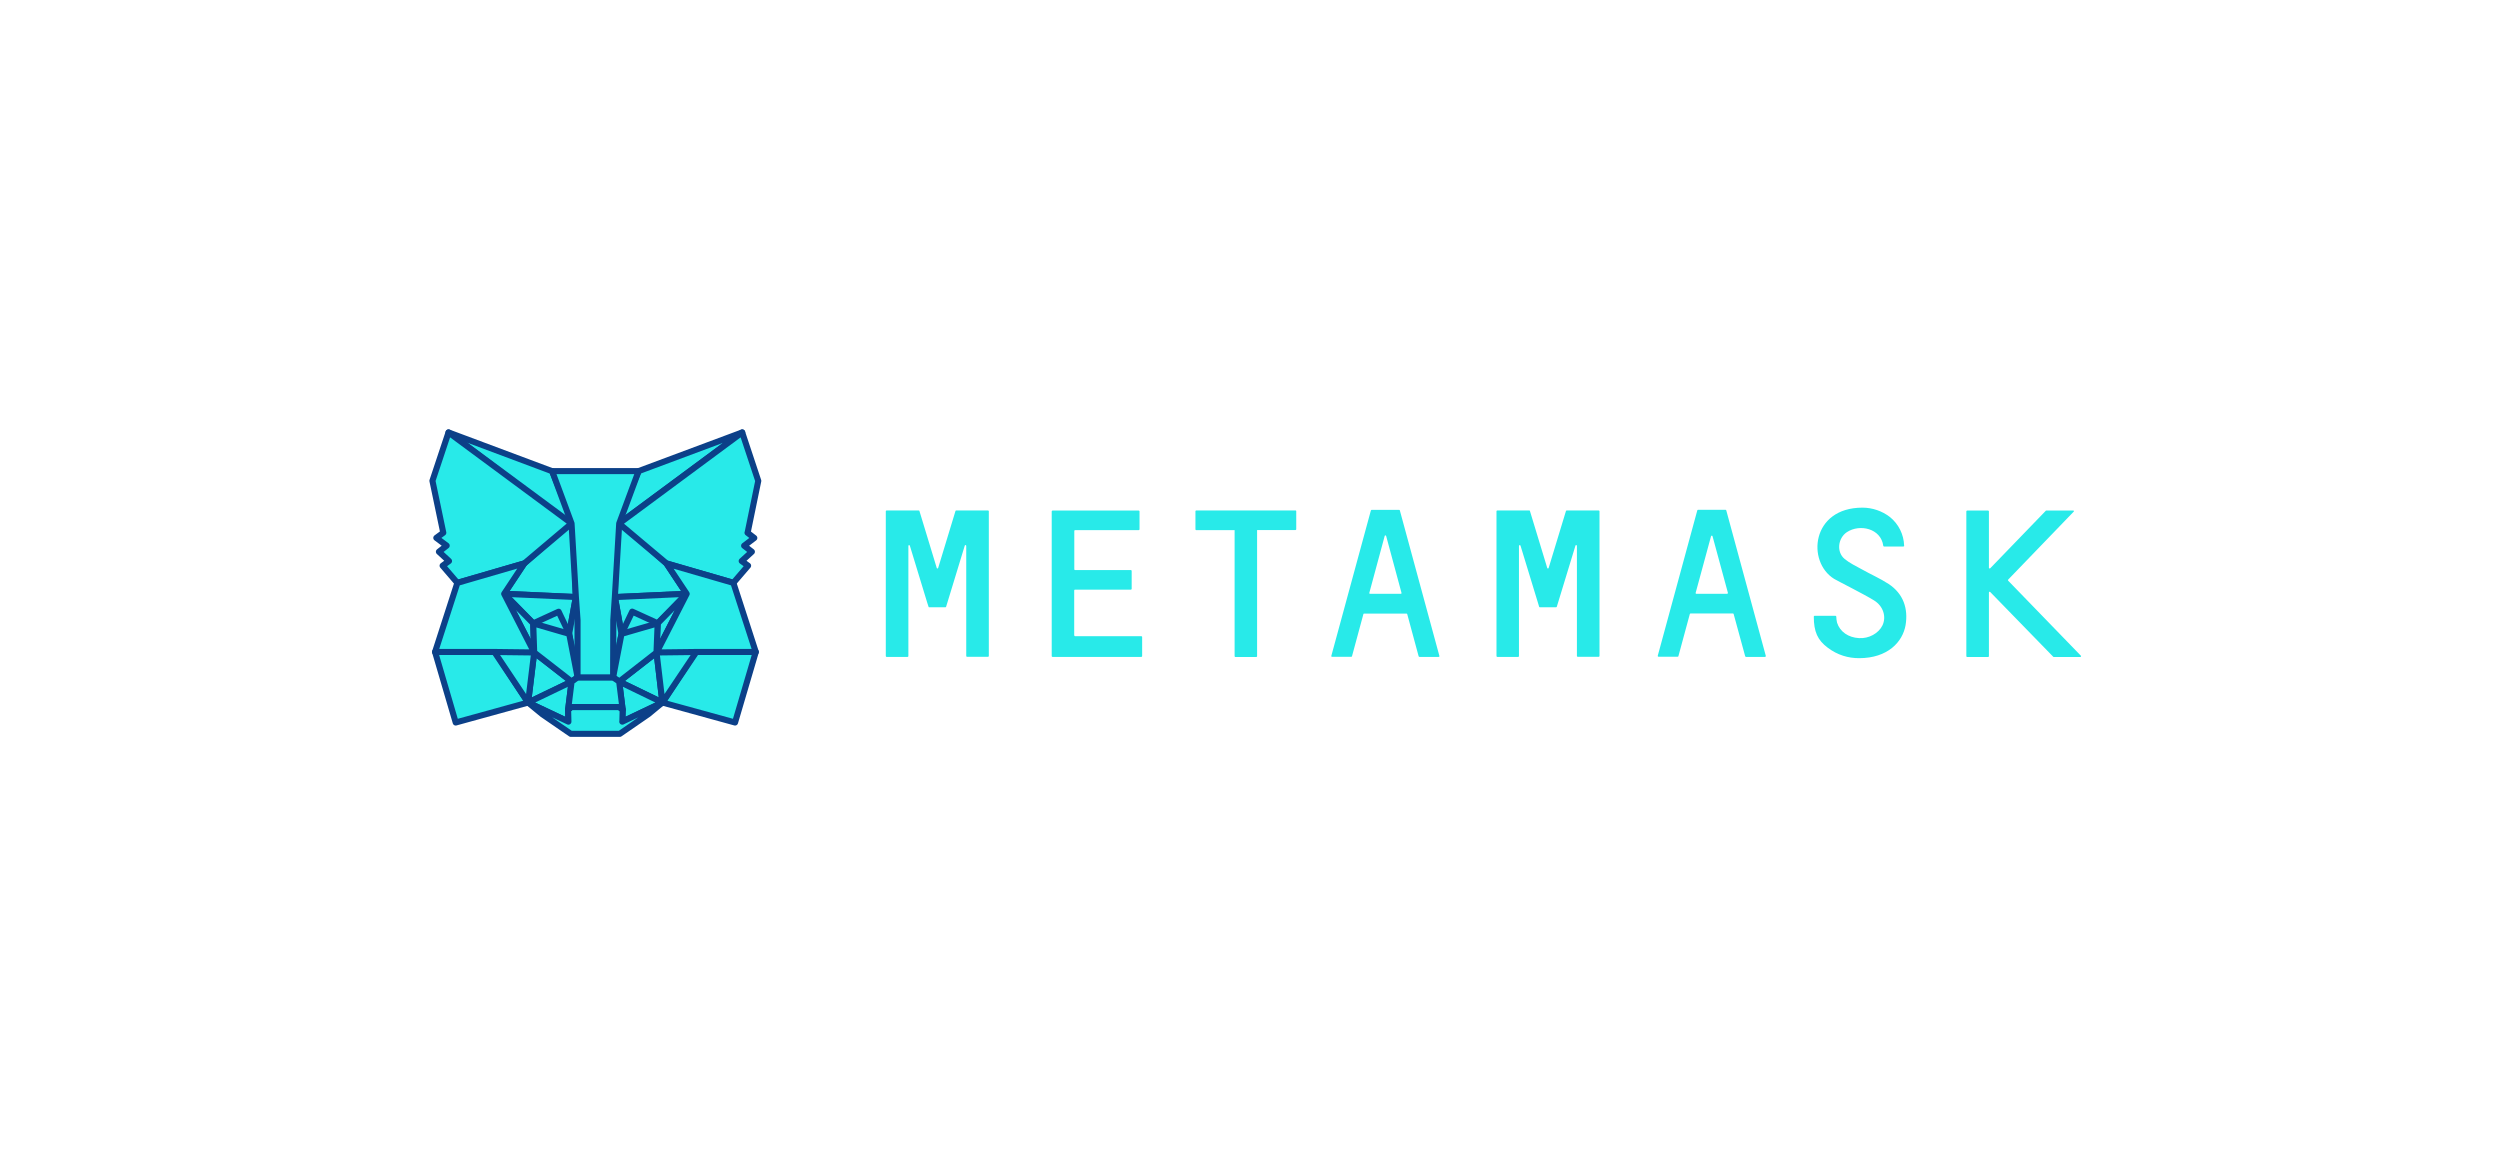 <svg width="185" height="86" viewBox="0 0 185 86" fill="none" xmlns="http://www.w3.org/2000/svg">
<g filter="url(#filter0_d_9759_22187)">
<path d="M139.765 43.218C139.126 42.802 138.431 42.501 137.771 42.128C137.341 41.891 136.882 41.676 136.509 41.368C135.877 40.851 136.007 39.826 136.666 39.381C137.62 38.75 139.191 39.101 139.363 40.392C139.363 40.421 139.392 40.442 139.42 40.442H140.855C140.891 40.442 140.919 40.414 140.905 40.371C140.892 39.965 140.792 39.566 140.611 39.202C140.431 38.838 140.174 38.518 139.858 38.262C139.274 37.812 138.558 37.567 137.821 37.566C134.034 37.566 133.683 41.576 135.727 42.838C135.963 42.981 137.964 43.985 138.667 44.423C139.385 44.86 139.6 45.664 139.298 46.288C139.012 46.868 138.294 47.27 137.563 47.22C136.774 47.177 136.157 46.747 135.942 46.08C135.906 45.958 135.885 45.721 135.885 45.628C135.883 45.613 135.876 45.599 135.866 45.589C135.856 45.578 135.842 45.572 135.827 45.57H134.271C134.249 45.57 134.221 45.599 134.221 45.628C134.221 46.747 134.5 47.37 135.261 47.937C135.978 48.475 136.767 48.705 137.57 48.705C139.7 48.705 140.797 47.5 141.013 46.259C141.213 45.04 140.855 43.942 139.765 43.218ZM72.204 37.774H70.756C70.745 37.776 70.735 37.78 70.726 37.786C70.717 37.792 70.71 37.801 70.706 37.81L69.429 42.013C69.429 42.028 69.423 42.043 69.412 42.054C69.401 42.064 69.387 42.07 69.371 42.07C69.356 42.07 69.342 42.064 69.331 42.054C69.32 42.043 69.314 42.028 69.314 42.013L68.037 37.81C68.03 37.782 68.009 37.774 67.98 37.774H65.606C65.578 37.774 65.549 37.803 65.549 37.825V48.554C65.549 48.583 65.578 48.611 65.606 48.611H67.162C67.191 48.611 67.22 48.583 67.22 48.554V40.392C67.22 40.328 67.313 40.321 67.328 40.378L68.618 44.609L68.712 44.896C68.712 44.932 68.733 44.939 68.762 44.939H69.96C69.988 44.939 70.003 44.918 70.01 44.903L70.103 44.602L71.394 40.371C71.408 40.313 71.502 40.328 71.502 40.392V48.547C71.502 48.575 71.53 48.604 71.559 48.604H73.115C73.144 48.604 73.173 48.575 73.173 48.547V37.825C73.173 37.803 73.144 37.774 73.115 37.774H72.204ZM115.939 37.774C115.927 37.775 115.916 37.778 115.906 37.784C115.895 37.791 115.887 37.8 115.882 37.81L114.605 42.013C114.605 42.028 114.599 42.043 114.588 42.054C114.578 42.064 114.563 42.07 114.548 42.07C114.533 42.07 114.518 42.064 114.507 42.054C114.497 42.043 114.491 42.028 114.491 42.013L113.214 37.81C113.214 37.782 113.192 37.774 113.164 37.774H110.797C110.768 37.774 110.74 37.803 110.74 37.825V48.554C110.74 48.583 110.768 48.611 110.797 48.611H112.353C112.375 48.611 112.403 48.583 112.403 48.554V40.392C112.403 40.328 112.497 40.321 112.518 40.378L113.809 44.609L113.895 44.896C113.91 44.932 113.924 44.939 113.953 44.939H115.143C115.155 44.938 115.166 44.935 115.176 44.928C115.186 44.922 115.195 44.914 115.201 44.903L115.294 44.602L116.585 40.371C116.599 40.313 116.692 40.328 116.692 40.392V48.547C116.692 48.575 116.721 48.604 116.75 48.604H118.306C118.335 48.604 118.363 48.575 118.363 48.547V37.825C118.363 37.803 118.335 37.774 118.306 37.774H115.939ZM95.865 37.774H88.514C88.492 37.774 88.463 37.803 88.463 37.825V39.173C88.463 39.202 88.492 39.23 88.514 39.23H91.361V48.554C91.361 48.59 91.389 48.618 91.411 48.618H92.967C92.996 48.618 93.025 48.59 93.025 48.561V39.223H95.865C95.894 39.223 95.922 39.194 95.922 39.166V37.825C95.922 37.803 95.908 37.774 95.865 37.774ZM105.045 48.611H106.465C106.501 48.611 106.53 48.568 106.515 48.54L103.589 37.774C103.589 37.746 103.568 37.731 103.539 37.731H101.495C101.483 37.733 101.473 37.738 101.464 37.746C101.455 37.754 101.448 37.763 101.445 37.774L98.519 48.532C98.504 48.568 98.533 48.604 98.569 48.604H99.989C100.017 48.604 100.032 48.59 100.046 48.568L100.892 45.441C100.9 45.413 100.921 45.405 100.95 45.405H104.077C104.105 45.405 104.127 45.42 104.134 45.441L104.98 48.568C104.995 48.59 105.023 48.611 105.038 48.611H105.045ZM101.33 43.871L102.463 39.675C102.463 39.66 102.469 39.645 102.48 39.634C102.491 39.624 102.505 39.618 102.52 39.618C102.536 39.618 102.55 39.624 102.561 39.634C102.572 39.645 102.578 39.66 102.578 39.675L103.711 43.871C103.725 43.906 103.697 43.942 103.661 43.942H101.387C101.344 43.942 101.316 43.906 101.33 43.871ZM129.193 48.611H130.613C130.649 48.611 130.678 48.568 130.671 48.54L127.744 37.767C127.73 37.739 127.716 37.724 127.687 37.724H125.657C125.645 37.725 125.632 37.729 125.622 37.737C125.612 37.745 125.604 37.755 125.6 37.767L122.674 48.525C122.667 48.561 122.695 48.597 122.731 48.597H124.144C124.173 48.597 124.194 48.583 124.201 48.561L125.048 45.434C125.062 45.405 125.076 45.398 125.105 45.398H128.239C128.261 45.398 128.282 45.413 128.289 45.434L129.143 48.561C129.143 48.583 129.172 48.604 129.193 48.604V48.611ZM125.478 43.871L126.618 39.675C126.622 39.664 126.63 39.654 126.639 39.648C126.649 39.641 126.66 39.638 126.672 39.638C126.684 39.638 126.695 39.641 126.705 39.648C126.715 39.654 126.722 39.664 126.726 39.675L127.866 43.871C127.866 43.906 127.845 43.942 127.809 43.942H125.535C125.5 43.942 125.464 43.906 125.478 43.871ZM79.491 47.019V43.691C79.491 43.663 79.513 43.634 79.541 43.634H83.687C83.716 43.634 83.744 43.605 83.744 43.584V42.242C83.743 42.228 83.736 42.214 83.726 42.204C83.715 42.193 83.701 42.187 83.687 42.185H79.549C79.52 42.185 79.498 42.157 79.498 42.128V39.288C79.498 39.259 79.52 39.23 79.549 39.23H84.268C84.296 39.23 84.325 39.202 84.325 39.173V37.839C84.324 37.824 84.317 37.811 84.307 37.8C84.296 37.79 84.282 37.783 84.268 37.782H77.885C77.87 37.783 77.856 37.79 77.846 37.8C77.835 37.811 77.829 37.824 77.827 37.839V48.554C77.827 48.583 77.856 48.611 77.885 48.611H84.461C84.49 48.611 84.519 48.583 84.519 48.554V47.134C84.517 47.119 84.511 47.105 84.5 47.095C84.49 47.085 84.476 47.078 84.461 47.077H79.541C79.513 47.069 79.498 47.048 79.498 47.012L79.491 47.019ZM153.98 48.518L148.601 42.967C148.592 42.957 148.588 42.944 148.588 42.931C148.588 42.918 148.592 42.905 148.601 42.895L153.442 37.875C153.454 37.869 153.464 37.859 153.468 37.846C153.473 37.833 153.472 37.819 153.467 37.807C153.461 37.794 153.451 37.785 153.438 37.78C153.425 37.775 153.411 37.776 153.399 37.782H151.419C151.398 37.782 151.39 37.789 151.383 37.803L147.274 42.056C147.266 42.062 147.256 42.067 147.246 42.068C147.236 42.07 147.226 42.069 147.217 42.065C147.207 42.062 147.199 42.056 147.192 42.048C147.186 42.04 147.182 42.03 147.18 42.02V37.839C147.179 37.824 147.172 37.811 147.162 37.8C147.152 37.79 147.138 37.783 147.123 37.782H145.567C145.552 37.783 145.538 37.79 145.528 37.8C145.518 37.811 145.511 37.824 145.509 37.839V48.561C145.509 48.59 145.538 48.618 145.567 48.618H147.123C147.152 48.618 147.18 48.59 147.18 48.561V43.842C147.18 43.792 147.245 43.77 147.274 43.806L151.936 48.597C151.943 48.606 151.953 48.614 151.964 48.618H153.951C153.987 48.611 154.023 48.547 153.98 48.518Z" fill="#28EAE9"/>
<path d="M54.924 32L45.5 38.971L47.257 34.862L54.924 32Z" fill="#28EAE9" stroke="#0C4088" stroke-width="0.45" stroke-linecap="round" stroke-linejoin="round"/>
<path d="M33.192 32L42.53 39.029L40.859 34.869L33.192 32ZM51.531 48.158L49.021 51.988L54.393 53.466L55.928 48.245L51.531 48.158ZM32.195 48.245L33.723 53.466L39.08 51.988L36.585 48.158L32.195 48.245Z" fill="#28EAE9" stroke="#0C4088" stroke-width="0.45" stroke-linecap="round" stroke-linejoin="round"/>
<path d="M38.791 41.69L37.299 43.942L42.606 44.186L42.434 38.47L38.791 41.698V41.69ZM49.319 41.698L45.618 38.398L45.496 44.186L50.804 43.942L49.319 41.698ZM39.078 51.989L42.298 50.44L39.529 48.289L39.078 51.989ZM45.819 50.433L49.018 51.989L48.588 48.281L45.819 50.433Z" fill="#28EAE9" stroke="#0C4088" stroke-width="0.45" stroke-linecap="round" stroke-linejoin="round"/>
<path d="M49.019 51.989L45.82 50.44L46.078 52.519L46.049 53.401L49.019 51.989ZM39.078 51.989L42.062 53.401L42.04 52.519L42.298 50.44L39.078 51.989Z" fill="#28EAE9" stroke="#0C4088" stroke-width="0.45" stroke-linecap="round" stroke-linejoin="round"/>
<path d="M42.113 46.904L39.459 46.13L41.338 45.269L42.12 46.904H42.113ZM45.993 46.904L46.782 45.262L48.668 46.122L45.993 46.911V46.904Z" fill="#28EAE9" stroke="#28EAE9" stroke-width="0.45" stroke-linecap="round" stroke-linejoin="round"/>
<path d="M39.08 51.988L39.546 48.158L36.584 48.245L39.08 51.988ZM48.568 48.158L49.02 51.988L51.53 48.245L48.568 48.158ZM50.813 43.941L45.506 44.185L45.994 46.911L46.783 45.261L48.669 46.122L50.813 43.941ZM39.46 46.129L41.339 45.268L42.121 46.903L42.616 44.178L37.308 43.941L39.46 46.129Z" fill="#28EAE9" stroke="#0C4088" stroke-width="0.45" stroke-linecap="round" stroke-linejoin="round"/>
<path d="M37.307 43.941L39.53 48.281L39.458 46.129L37.307 43.941ZM48.667 46.129L48.581 48.281L50.804 43.941L48.667 46.129ZM42.614 44.185L42.112 46.911L42.743 50.124L42.886 45.885L42.614 44.185ZM45.497 44.185L45.239 45.878L45.368 50.124L45.992 46.903L45.497 44.178V44.185Z" fill="#28EAE9" stroke="#0C4088" stroke-width="0.45" stroke-linecap="round" stroke-linejoin="round"/>
<path d="M45.992 46.904L45.368 50.124L45.82 50.439L48.581 48.288L48.667 46.129L45.992 46.904ZM39.458 46.129L39.53 48.281L42.298 50.432L42.743 50.124L42.119 46.904L39.451 46.129H39.458Z" fill="#28EAE9" stroke="#0C4088" stroke-width="0.45" stroke-linecap="round" stroke-linejoin="round"/>
<path d="M46.056 53.401L46.078 52.519L45.834 52.318H42.277L42.04 52.519L42.062 53.401L39.078 51.988L40.125 52.849L42.241 54.305H45.863L47.986 52.842L49.019 51.988L46.049 53.401H46.056Z" fill="#28EAE9" stroke="#0C4088" stroke-width="0.45" stroke-linecap="round" stroke-linejoin="round"/>
<path d="M45.819 50.433L45.367 50.125H42.742L42.297 50.441L42.039 52.52L42.276 52.32H45.833L46.077 52.52L45.819 50.441V50.433Z" fill="#28EAE9" stroke="#0C4088" stroke-width="0.45" stroke-linecap="round" stroke-linejoin="round"/>
<path d="M55.323 39.423L56.112 35.586L54.922 32L45.813 38.742L49.32 41.689L54.269 43.131L55.359 41.861L54.886 41.517L55.639 40.829L55.065 40.384L55.818 39.81L55.316 39.423H55.323ZM32 35.579L32.803 39.423L32.287 39.803L33.054 40.377L32.48 40.829L33.226 41.517L32.753 41.861L33.843 43.131L38.792 41.697L42.299 38.734L33.191 32L32 35.579Z" fill="#28EAE9" stroke="#0C4088" stroke-width="0.45" stroke-linecap="round" stroke-linejoin="round"/>
<path d="M54.271 43.133L49.322 41.698L50.814 43.943L48.59 48.282L51.531 48.246H55.928L54.271 43.133ZM38.794 41.691L33.845 43.133L32.195 48.246H36.592L39.532 48.282L37.309 43.943L38.801 41.691H38.794ZM45.499 44.187L45.822 38.736L47.257 34.863H40.859L42.294 38.736L42.616 44.187L42.738 45.894V50.125H45.37L45.385 45.894L45.499 44.187Z" fill="#28EAE9" stroke="#0C4088" stroke-width="0.45" stroke-linecap="round" stroke-linejoin="round"/>
</g>
<defs>
<filter id="filter0_d_9759_22187" x="0.775" y="0.775" width="184.225" height="84.754" filterUnits="userSpaceOnUse" color-interpolation-filters="sRGB">
<feFlood flood-opacity="0" result="BackgroundImageFix"/>
<feColorMatrix in="SourceAlpha" type="matrix" values="0 0 0 0 0 0 0 0 0 0 0 0 0 0 0 0 0 0 127 0" result="hardAlpha"/>
<feOffset/>
<feGaussianBlur stdDeviation="15.5"/>
<feComposite in2="hardAlpha" operator="out"/>
<feColorMatrix type="matrix" values="0 0 0 0 0.157 0 0 0 0 0.918 0 0 0 0 0.914 0 0 0 0.6 0"/>
<feBlend mode="normal" in2="BackgroundImageFix" result="effect1_dropShadow_9759_22187"/>
<feBlend mode="normal" in="SourceGraphic" in2="effect1_dropShadow_9759_22187" result="shape"/>
</filter>
</defs>
</svg>
